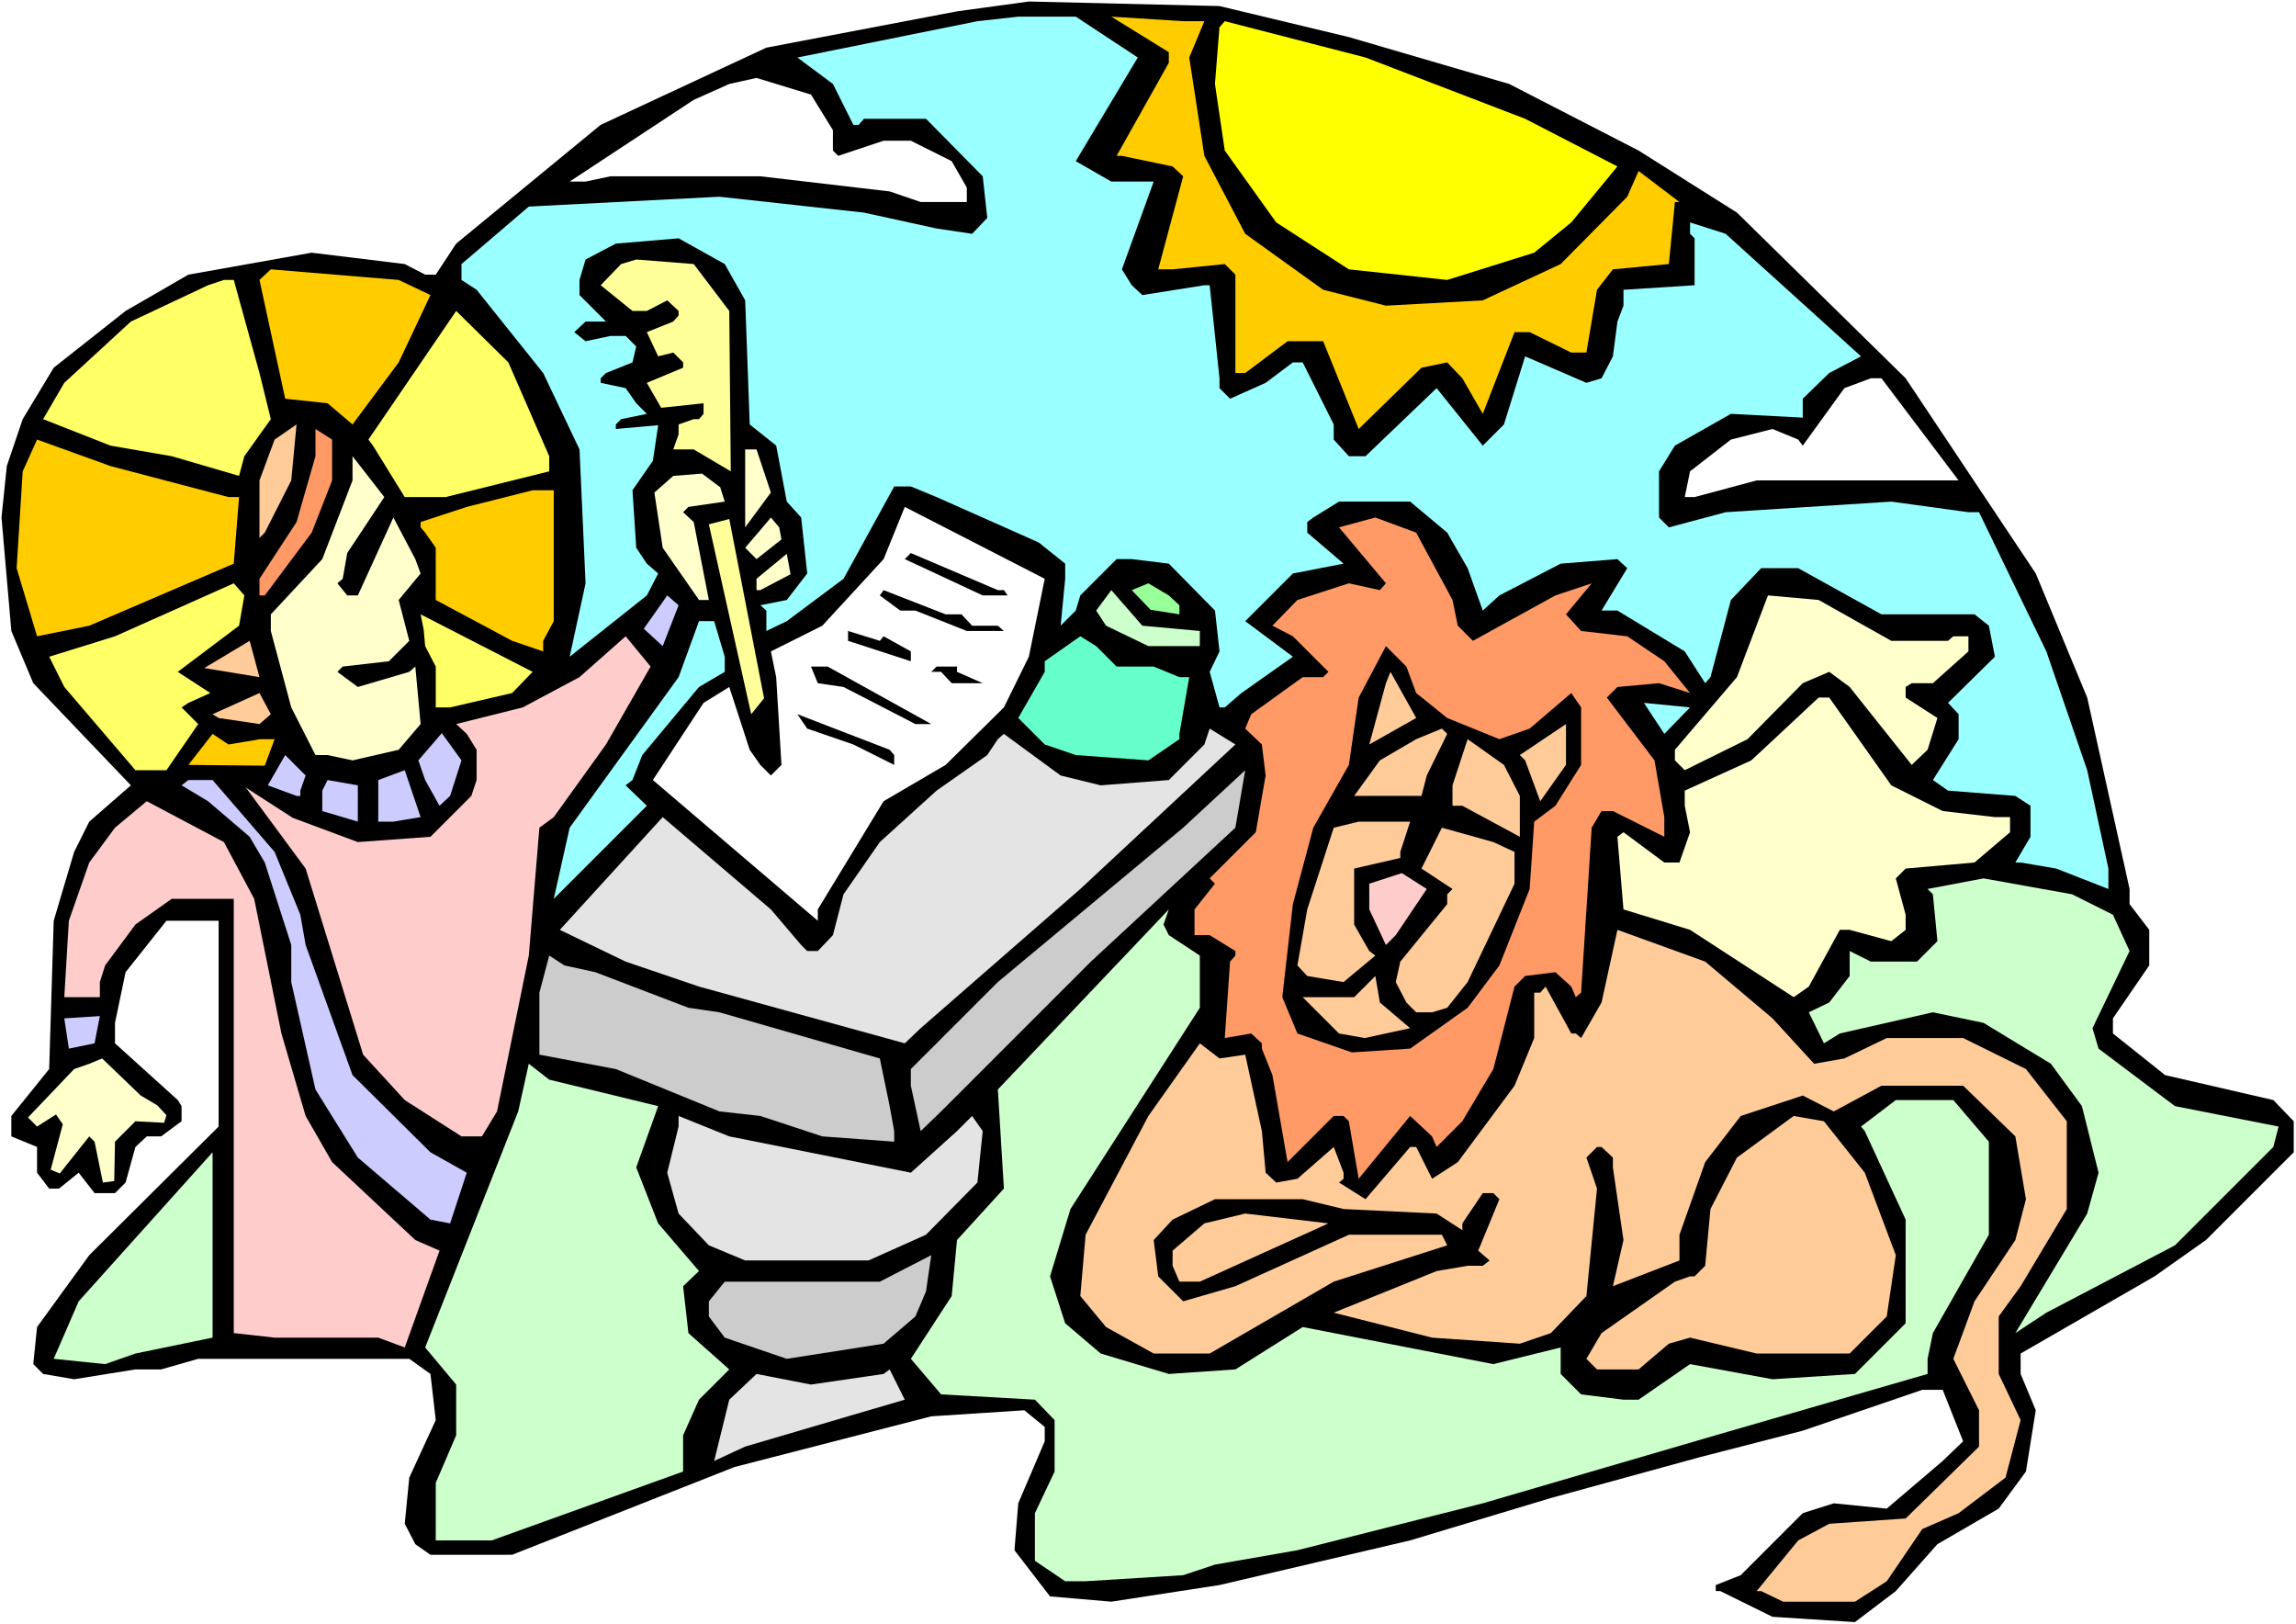 <?xml version="1.0" encoding="UTF-8" standalone="no"?>
<svg
   version="1.0"
   width="129.766mm"
   height="91.792mm"
   id="svg73"
   sodipodi:docname="Mark 10.wmf"
   xmlns:inkscape="http://www.inkscape.org/namespaces/inkscape"
   xmlns:sodipodi="http://sodipodi.sourceforge.net/DTD/sodipodi-0.dtd"
   xmlns="http://www.w3.org/2000/svg"
   xmlns:svg="http://www.w3.org/2000/svg">
  <rect width="100%" height="100%" fill="#808080" stroke="none"/>
  <sodipodi:namedview
     id="namedview73"
     pagecolor="#ffffff"
     bordercolor="#000000"
     borderopacity="0.25"
     inkscape:showpageshadow="2"
     inkscape:pageopacity="0.0"
     inkscape:pagecheckerboard="0"
     inkscape:deskcolor="#d1d1d1"
     inkscape:document-units="mm" />
  <defs
     id="defs1">
    <pattern
       id="WMFhbasepattern"
       patternUnits="userSpaceOnUse"
       width="6"
       height="6"
       x="0"
       y="0" />
  </defs>
  <path
     style="fill:#ffffff;fill-opacity:1;fill-rule:evenodd;stroke:none"
     d="M 0,346.931 H 490.455 V 0 H 0 Z"
     id="path1" />
  <path
     style="fill:#000000;fill-opacity:1;fill-rule:evenodd;stroke:none"
     d="m 288.132,7.918 34.259,10.018 27.634,14.22 21.008,13.25 36.037,35.388 27.795,41.69 10.989,26.501 9.05,40.882 v 3.232 l 4.202,5.494 v 7.595 l -7.757,11.311 v 3.232 l 11.15,8.887 23.109,5.332 4.363,4.524 v 6.625 l -18.746,18.744 -10.989,7.756 -28.603,16.482 v 4.363 l 3.232,7.756 -2.101,13.089 -5.818,7.918 -13.09,7.595 -8.888,10.018 -8.726,6.625 -17.614,-1.131 -11.15,-5.494 h -0.97 v -1.293 l 5.333,-2.101 13.251,-13.25 6.626,-2.101 11.312,1.131 11.958,-10.18 4.363,-4.201 -4.363,-10.988 h -4.363 l -25.533,8.726 -21.978,5.656 -31.835,8.726 -30.058,9.049 -40.723,9.534 -23.109,3.555 -13.09,-1.131 -7.595,-9.857 0.808,-10.018 5.656,-13.25 v -3.07 l -4.363,-3.555 -19.877,1.293 -42.016,10.826 -47.51,18.744 H 91.95 l -3.232,-2.262 -2.262,-4.363 0.97,-9.857 5.656,-12.281 -1.131,-9.857 -4.525,-3.232 H 42.339 l -7.918,2.262 H 28.926 L 15.837,294.576 9.211,293.445 7.11,291.344 7.918,283.426 19.069,268.075 46.702,240.605 V 196.653 H 35.552 l -8.726,10.988 -2.262,10.826 v 4.363 l 13.413,12.119 0.808,1.293 v 3.232 l -4.363,3.232 h -3.07 l -2.424,2.262 -2.101,7.595 -2.262,2.262 h -4.363 l -3.394,-4.363 -4.202,3.393 h -2.101 l -2.586,-3.393 v -5.494 l -5.494,-2.262 v -4.363 l 8.08,-10.018 0.97,-31.671 4.363,-14.705 3.232,-6.464 8.888,-7.756 L 7.11,145.914 2.424,134.765 0.323,110.527 1.454,99.539 4.848,89.52 11.474,78.532 26.826,66.413 l 13.413,-7.756 26.341,-4.686 19.877,2.424 4.363,2.262 h 2.262 l 4.363,-6.625 30.866,-25.369 35.39,-16.482 40.723,-7.756 15.352,-2.101 40.723,0.97 z"
     id="path2" />
  <path
     style="fill:#99ffff;fill-opacity:1;fill-rule:evenodd;stroke:none"
     d="m 243.046,12.281 -13.251,22.138 7.595,4.363 h 9.05 l -6.787,18.744 2.101,3.393 2.262,2.101 13.251,-2.101 h 1.131 l 2.101,19.875 v 2.101 l 2.262,2.262 7.595,-3.393 5.818,-4.363 h 2.101 l 6.626,13.25 v 3.232 l 3.232,3.555 h 3.555 l 15.19,-14.543 9.858,12.281 4.525,-4.524 4.525,-14.543 13.09,5.656 3.232,-0.97 2.424,-4.686 0.97,-7.433 1.293,-3.393 v -3.393 l 15.19,-0.97 V 50.9 l -0.97,-0.97 v -2.424 l 7.595,2.424 28.926,26.177 -6.787,3.555 -5.656,5.494 v 4.04 l -15.352,-0.808 -11.958,6.787 -3.394,5.494 v 9.857 l 2.101,2.101 12.12,-3.232 35.39,-2.262 16.483,2.262 h 2.262 l 14.382,29.732 8.726,25.369 4.525,21.007 v 4.363 l -11.15,-4.363 -7.595,-1.293 h -1.131 l 3.232,-5.494 v -6.625 l -3.232,-2.101 -14.382,-1.131 -3.232,-2.262 5.494,-8.726 v -5.332 l -2.262,-2.424 10.019,-9.857 -1.293,-6.625 -3.07,-2.424 h -19.877 l -17.776,-9.857 h -7.918 l -6.464,6.787 -4.363,16.482 -1.131,1.293 -4.363,-6.787 -14.382,-8.726 h -3.394 l 5.494,-9.049 -2.101,-1.939 -12.12,0.97 -13.09,6.787 -3.555,3.232 -3.232,-9.049 -4.363,-7.595 -7.918,-6.625 h -15.19 l -5.494,3.393 -1.293,0.97 v 2.262 l 7.757,6.625 -10.827,2.101 -10.181,10.18 10.181,7.595 -10.989,7.756 -3.555,3.07 h -1.131 l -2.101,-7.595 2.101,-4.363 -0.97,-8.726 -9.858,-10.018 -7.918,-0.97 h -3.232 l -7.757,7.756 -0.97,3.232 -3.232,3.232 0.97,-10.018 v -3.232 l -5.656,-4.524 -21.816,-9.695 -5.494,-2.262 h -3.555 l -10.827,19.714 -12.12,9.049 -4.363,2.101 v -4.363 l -1.293,-1.131 5.656,-1.131 4.363,-5.656 -1.293,-11.958 -3.07,-3.393 -2.262,-11.958 -5.656,-4.524 -0.97,-26.501 -4.363,-7.756 -9.858,-5.494 -13.413,1.131 -6.464,3.393 -1.293,4.363 v 3.232 l 5.656,5.656 h -4.363 l -2.424,2.262 2.424,1.939 5.333,-1.131 h 3.232 l 2.262,2.262 -0.808,3.393 -5.656,2.262 -1.131,1.131 v 0.97 l 5.333,1.131 2.262,3.232 2.262,2.262 -5.494,1.131 -1.131,1.131 v 0.97 l 9.05,-0.808 -1.131,7.595 -4.363,6.302 0.808,12.281 2.262,3.393 2.424,2.101 -2.424,4.686 -16.483,13.089 3.394,-15.674 -1.293,-28.601 -7.757,-16.32 -14.221,-17.775 -3.232,-2.101 v -3.393 l 14.382,-12.281 40.723,-2.101 30.866,3.393 15.514,3.393 7.595,1.131 3.232,-3.393 -0.97,-8.887 -12.12,-12.281 h -13.251 l -1.131,1.293 h -1.131 l -4.363,-8.726 -7.595,-5.656 38.461,-7.756 8.726,-0.97 h 12.282 z"
     id="path3" />
  <path
     style="fill:#ffcc00;fill-opacity:1;fill-rule:evenodd;stroke:none"
     d="m 257.267,4.524 -3.232,7.756 3.232,21.007 8.726,16.644 16.645,11.958 13.413,3.393 20.685,-1.131 16.645,-7.756 14.221,-14.381 2.424,-5.494 8.726,6.625 H 357.782 l -1.293,13.25 -11.958,1.131 -3.394,4.363 -2.262,13.412 h -3.232 l -8.888,-4.363 h -3.232 l -6.787,17.452 -4.363,-7.595 -3.232,-3.393 -5.494,1.131 -13.413,13.089 -7.595,-18.744 h -7.595 l -9.05,6.787 h -2.101 V 58.657 l -2.262,-2.262 -11.15,1.131 h -3.07 l 5.333,-19.875 -2.262,-2.101 -10.827,-2.262 h -1.131 l 11.15,-19.875 v -2.262 l -12.282,-7.595 15.352,0.97 z"
     id="path4" />
  <path
     style="fill:#ffff00;fill-opacity:1;fill-rule:evenodd;stroke:none"
     d="m 325.785,25.369 19.715,10.18 -9.858,11.958 -7.918,6.464 -18.584,5.817 -21.008,-2.262 -15.514,-10.018 -10.989,-15.351 -2.101,-14.22 0.97,-12.119 1.131,-1.293 30.058,7.756 z"
     id="path5" />
  <path
     style="fill:#ffffff;fill-opacity:1;fill-rule:evenodd;stroke:none"
     d="m 177.921,27.793 v 4.363 l 1.131,1.131 9.696,-3.232 h 5.818 l 8.726,4.363 3.232,5.656 v 3.07 h -9.858 l -6.626,-2.262 -27.634,-3.232 h -31.997 l -5.333,1.131 h -3.394 l 26.502,-17.452 7.595,-3.393 5.818,-1.293 11.635,3.555 z"
     id="path6" />
  <path
     style="fill:#ffff99;fill-opacity:1;fill-rule:evenodd;stroke:none"
     d="m 155.782,66.413 0.323,34.257 -7.918,-4.686 h -4.363 l 1.131,-3.232 v -2.101 l 3.232,-1.131 h 1.131 l 0.97,-1.131 v -2.262 l -9.05,0.97 -3.07,-5.332 7.757,-3.232 v -1.131 l -2.101,-2.101 -3.232,0.808 -2.424,-5.171 5.656,-2.262 1.131,-1.293 v -0.97 l -2.424,-2.262 -4.363,2.262 h -3.07 l -6.787,-5.494 4.363,-4.524 3.232,-0.97 12.282,0.97 z"
     id="path7" />
  <path
     style="fill:#ffcc00;fill-opacity:1;fill-rule:evenodd;stroke:none"
     d="m 91.95,63.02 -6.787,14.381 -9.858,13.25 -5.333,-4.524 -9.05,-0.97 -5.494,-25.369 2.424,-2.262 27.31,2.262 z"
     id="path8" />
  <path
     style="fill:#ffff66;fill-opacity:1;fill-rule:evenodd;stroke:none"
     d="m 55.429,79.663 2.424,9.857 -5.656,7.918 -1.131,4.201 L 36.683,97.438 23.594,95.176 9.211,89.52 13.736,81.764 27.957,68.675 44.44,60.919 l 3.394,-1.131 h 2.101 z"
     id="path9" />
  <path
     style="fill:#ffff66;fill-opacity:1;fill-rule:evenodd;stroke:none"
     d="m 117.321,97.438 v 3.232 l -22.139,5.494 h -8.726 L 79.669,95.176 78.699,93.883 97.445,66.413 108.595,77.401 Z"
     id="path10" />
  <path
     style="fill:#ffffff;fill-opacity:1;fill-rule:evenodd;stroke:none"
     d="m 418.382,102.609 h -43.147 l -13.251,3.555 h -2.101 l 1.131,-5.494 8.726,-6.787 8.888,-2.262 5.494,2.262 0.97,1.293 8.888,-12.281 5.656,-2.101 h 2.262 z"
     id="path11" />
  <path
     style="fill:#ffcc99;fill-opacity:1;fill-rule:evenodd;stroke:none"
     d="m 56.56,113.758 -1.131,1.131 v -12.281 l 3.232,-8.726 4.686,-3.232 -1.131,11.958 z"
     id="path12" />
  <path
     style="fill:#ff9966;fill-opacity:1;fill-rule:evenodd;stroke:none"
     d="m 70.942,102.609 -4.363,11.15 -10.019,13.412 h -1.131 v -3.555 l 7.918,-12.119 4.04,-14.058 v -5.817 l 3.555,2.262 z"
     id="path13" />
  <path
     style="fill:#ffcc00;fill-opacity:1;fill-rule:evenodd;stroke:none"
     d="m 48.803,106.164 h 2.262 L 49.934,120.383 19.069,133.634 7.918,135.896 3.555,121.353 4.848,100.67 7.918,93.883 23.594,99.539 Z"
     id="path14" />
  <path
     style="fill:#ffffcc;fill-opacity:1;fill-rule:evenodd;stroke:none"
     d="m 164.67,105.194 -5.494,7.433 V 95.984 h 2.424 z"
     id="path15" />
  <path
     style="fill:#ffffcc;fill-opacity:1;fill-rule:evenodd;stroke:none"
     d="m 74.174,118.121 -0.97,5.494 -1.131,0.97 2.101,2.585 h 2.262 l 7.595,-16.644 4.686,8.887 1.131,3.07 -4.686,5.656 2.262,8.726 -4.363,4.363 -9.858,1.131 -1.131,1.131 4.363,3.232 10.989,-3.232 1.293,-1.131 1.131,12.281 -4.686,5.494 -9.858,2.262 -5.333,-1.131 H 67.387 L 62.216,151.085 57.853,134.765 v -3.555 l 10.989,-11.796 6.464,-16.805 v -5.171 l 6.787,8.726 z"
     id="path16" />
  <path
     style="fill:#ffffcc;fill-opacity:1;fill-rule:evenodd;stroke:none"
     d="m 153.843,104.063 0.97,3.07 -7.757,1.131 -1.131,1.131 2.262,2.101 3.232,16.644 h -2.101 l -7.757,-11.15 -1.778,-11.796 4.04,-3.555 6.141,-0.485 z"
     id="path17" />
  <path
     style="fill:#ffcc00;fill-opacity:1;fill-rule:evenodd;stroke:none"
     d="m 118.291,132.664 -2.262,4.201 v 2.262 l -6.626,-2.262 -16.322,-8.726 v -11.15 l -2.262,-3.232 -0.97,-1.131 v -1.131 l 9.858,-3.232 14.059,-3.555 h 4.525 z"
     id="path18" />
  <path
     style="fill:#ffffff;fill-opacity:1;fill-rule:evenodd;stroke:none"
     d="m 219.776,140.259 -5.333,10.826 -12.443,12.281 -13.251,7.756 -14.059,23.107 v 2.424 l -35.229,-30.055 10.827,-16.482 5.494,-3.393 4.363,13.412 2.262,3.232 2.262,2.262 2.262,-2.262 -1.131,-18.744 -1.131,-5.494 10.989,-5.494 13.09,-14.22 4.525,-11.15 29.896,15.351 z"
     id="path19" />
  <path
     style="fill:#ffffcc;fill-opacity:1;fill-rule:evenodd;stroke:none"
     d="m 166.933,115.213 -5.333,4.201 -2.424,-2.424 3.878,-4.524 1.616,-1.939 1.778,2.101 z"
     id="path20" />
  <path
     style="fill:#ff9966;fill-opacity:1;fill-rule:evenodd;stroke:none"
     d="m 310.272,128.14 1.131,5.494 3.232,3.232 17.614,-9.695 7.757,-2.585 -5.494,6.625 3.232,3.555 9.858,1.131 7.918,5.332 5.494,6.787 -6.626,-2.101 -8.888,0.808 -2.262,2.262 10.181,13.412 2.101,12.119 v 4.201 l -10.989,-5.494 h -2.424 l -2.101,3.555 -2.262,35.226 -1.131,0.97 -0.97,-2.262 -3.394,-3.07 -6.464,0.808 -2.262,2.262 -4.525,17.613 -6.626,11.15 -5.494,5.494 -0.97,-2.262 -4.686,-4.363 -10.989,13.412 -2.101,-12.281 -1.131,-1.131 h -2.101 l -9.858,9.857 -3.232,-18.583 -2.262,-5.656 v -1.131 l -2.262,-2.101 -5.656,0.97 1.131,-16.32 1.131,-1.293 v -0.97 l -5.494,-3.393 h -3.232 v -5.494 l 4.363,-5.494 -1.131,-1.131 9.858,-9.857 2.101,-12.119 -0.808,-6.625 -3.555,-3.393 1.293,-3.07 10.989,-7.918 h 4.363 l 1.131,-1.131 -7.595,-7.595 -4.363,-2.262 5.333,-5.494 10.989,-3.555 6.626,1.454 1.293,-1.454 -10.019,-11.958 7.757,-2.101 8.726,3.232 z"
     id="path21" />
  <path
     style="fill:#ffff99;fill-opacity:1;fill-rule:evenodd;stroke:none"
     d="m 160.469,152.54 -9.05,-40.559 4.363,-1.131 7.434,38.296 z"
     id="path22" />
  <path
     style="fill:#000000;fill-opacity:1;fill-rule:evenodd;stroke:none"
     d="m 214.443,126.039 0.808,1.131 h -5.333 l -16.645,-7.756 1.293,-1.293 18.584,7.918 z"
     id="path23" />
  <path
     style="fill:#ffffcc;fill-opacity:1;fill-rule:evenodd;stroke:none"
     d="m 162.408,126.039 h -0.808 v -2.424 l 6.464,-5.332 0.808,4.363 z"
     id="path24" />
  <path
     style="fill:#ffff66;fill-opacity:1;fill-rule:evenodd;stroke:none"
     d="m 51.066,133.634 -13.09,9.857 6.949,4.524 -4.686,2.101 -1.454,0.97 3.555,3.555 -6.787,9.857 h -6.626 l -15.19,-17.775 -3.232,-6.464 14.059,-4.363 25.371,-11.311 2.262,2.585 z"
     id="path25" />
  <path
     style="fill:#99ff99;fill-opacity:1;fill-rule:evenodd;stroke:none"
     d="m 251.934,129.271 v 1.939 l -6.141,-0.97 -4.04,-4.201 3.555,-1.454 4.363,2.585 z"
     id="path26" />
  <path
     style="fill:#000000;fill-opacity:1;fill-rule:evenodd;stroke:none"
     d="m 205.393,131.21 2.262,2.424 h 5.494 l 1.293,1.131 h -7.918 l -10.989,-4.363 h -3.232 l -4.363,-3.232 0.808,-1.131 13.251,5.171 z"
     id="path27" />
  <path
     style="fill:#ccffcc;fill-opacity:1;fill-rule:evenodd;stroke:none"
     d="m 244.016,133.634 12.282,1.131 v 3.232 h -10.989 l -9.05,-4.363 -2.101,-3.232 3.232,-4.363 z"
     id="path28" />
  <path
     style="fill:#ccccff;fill-opacity:1;fill-rule:evenodd;stroke:none"
     d="m 141.561,137.997 -4.04,-3.717 5.01,-7.11 2.424,2.101 z"
     id="path29" />
  <path
     style="fill:#ffffcc;fill-opacity:1;fill-rule:evenodd;stroke:none"
     d="m 404,136.866 h 12.12 l 1.131,-0.97 h 3.232 v 3.232 l -7.595,6.787 h -4.525 l -1.293,0.808 v 2.262 l 6.787,4.363 -2.101,6.787 -3.394,3.232 -13.251,-16.644 -4.363,-3.232 -5.656,2.424 -11.797,11.958 -13.413,6.625 -2.101,-2.101 v -2.262 l 13.251,-15.513 6.626,-17.452 10.827,0.97 z"
     id="path30" />
  <path
     style="fill:#ffff66;fill-opacity:1;fill-rule:evenodd;stroke:none"
     d="m 109.403,148.015 -13.251,3.07 h -3.07 v -8.726 l -2.262,-4.363 -0.323,-3.555 -0.646,-3.232 23.917,12.281 z"
     id="path31" />
  <path
     style="fill:#99ffff;fill-opacity:1;fill-rule:evenodd;stroke:none"
     d="m 154.813,140.259 v 3.232 l -5.494,3.232 -12.12,14.543 -2.101,5.332 -1.454,1.131 4.525,4.363 -19.877,19.875 3.394,-15.189 23.27,-32.156 4.363,-11.958 h 3.232 z"
     id="path32" />
  <path
     style="fill:#000000;fill-opacity:1;fill-rule:evenodd;stroke:none"
     d="m 188.749,135.896 5.818,3.232 v 2.101 l -13.413,-4.363 v -2.101 l 6.787,2.101 z"
     id="path33" />
  <path
     style="fill:#ffcccc;fill-opacity:1;fill-rule:evenodd;stroke:none"
     d="m 138.976,142.36 -9.534,16.644 -11.15,15.512 -3.07,2.262 -2.262,27.308 -6.787,33.287 -3.232,5.332 h -4.363 l -12.12,-7.756 -8.888,-9.695 -12.282,-39.751 -12.766,-17.29 10.019,6.464 13.898,5.171 15.514,-1.131 8.726,-8.726 1.131,-3.393 v -6.464 l -2.101,-3.393 -2.262,-2.101 14.221,-3.555 12.12,-6.464 9.858,-8.726 z"
     id="path34" />
  <path
     style="fill:#66ffcc;fill-opacity:1;fill-rule:evenodd;stroke:none"
     d="m 238.521,142.36 h 7.918 l 5.494,2.262 h 2.101 l -2.101,12.119 v 1.131 l -6.626,4.524 -15.514,-1.131 -6.626,-2.262 -5.656,-5.656 5.656,-9.857 v -2.262 l 7.595,-5.332 3.394,2.101 z"
     id="path35" />
  <path
     style="fill:#ffcc99;fill-opacity:1;fill-rule:evenodd;stroke:none"
     d="m 43.632,142.683 9.696,-5.817 2.101,7.756 z"
     id="path36" />
  <path
     style="fill:#000000;fill-opacity:1;fill-rule:evenodd;stroke:none"
     d="m 302.515,148.015 6.626,5.332 11.15,4.524 6.464,-2.262 7.757,-6.625 1.131,-0.97 2.101,3.07 v 12.281 l -5.494,8.726 -4.525,3.393 -0.97,14.381 -6.464,16.32 -6.787,9.049 -12.282,8.726 -12.443,0.808 -11.635,-4.04 -3.232,-7.756 2.262,-19.875 4.363,-16.32 7.595,-13.412 2.101,-14.381 5.818,-10.988 4.363,4.363 z"
     id="path37" />
  <path
     style="fill:#000000;fill-opacity:1;fill-rule:evenodd;stroke:none"
     d="m 198.929,154.64 h -3.394 l -15.352,-7.918 -5.494,-0.808 -1.454,-3.555 h 3.555 z"
     id="path38" />
  <path
     style="fill:#000000;fill-opacity:1;fill-rule:evenodd;stroke:none"
     d="m 204.424,143.491 5.494,2.424 h -6.626 l -2.262,-2.424 h -2.101 l 1.131,-1.131 h 4.363 z"
     id="path39" />
  <path
     style="fill:#ffcc99;fill-opacity:1;fill-rule:evenodd;stroke:none"
     d="m 292.496,159.003 3.555,-13.089 0.97,-2.424 5.494,9.857 z"
     id="path40" />
  <path
     style="fill:#ffcc99;fill-opacity:1;fill-rule:evenodd;stroke:none"
     d="m 55.429,154.64 -8.726,-1.293 -1.293,-0.808 10.019,-4.524 2.424,4.524 z"
     id="path41" />
  <path
     style="fill:#ffffcc;fill-opacity:1;fill-rule:evenodd;stroke:none"
     d="m 404,167.729 10.989,5.494 11.15,1.293 h 3.232 v 3.232 l -7.595,6.464 -14.706,1.293 -2.101,2.101 2.101,7.756 v 3.232 l -3.07,2.424 -8.888,-2.424 h -2.101 l -6.626,12.119 -3.232,2.262 -22.139,-14.381 -14.221,-4.363 -1.293,-15.512 1.293,-0.97 8.726,6.464 h 3.232 l 2.262,-6.464 -1.131,-5.656 v -3.232 l 14.221,-6.464 14.382,-13.412 h 2.262 z"
     id="path42" />
  <path
     style="fill:#99ffff;fill-opacity:1;fill-rule:evenodd;stroke:none"
     d="m 355.52,156.741 -4.363,-6.625 9.858,0.97 z"
     id="path43" />
  <path
     style="fill:#000000;fill-opacity:1;fill-rule:evenodd;stroke:none"
     d="m 191.011,161.265 v 2.101 l -8.726,-4.363 -9.858,-3.393 -2.101,-3.07 19.715,7.595 z"
     id="path44" />
  <path
     style="fill:#ffcc99;fill-opacity:1;fill-rule:evenodd;stroke:none"
     d="m 329.017,171.122 -3.232,-8.726 -1.131,-1.131 9.858,-6.625 v 8.726 z"
     id="path45" />
  <path
     style="fill:#e4e4e4;fill-opacity:1;fill-rule:evenodd;stroke:none"
     d="m 230.765,189.867 -34.098,29.732 -3.394,3.232 -43.955,-12.119 -15.675,-5.332 -14.059,-6.787 21.978,-24.077 23.109,19.714 6.464,7.595 1.293,1.293 h 2.262 l 3.232,-3.393 2.262,-8.726 7.757,-11.15 12.12,-10.988 10.827,-7.595 2.262,-3.393 1.293,-1.131 12.12,8.887 8.565,2.101 14.544,-1.131 7.595,-7.595 1.131,-3.393 5.494,3.393 z"
     id="path46" />
  <path
     style="fill:#ffcc99;fill-opacity:1;fill-rule:evenodd;stroke:none"
     d="m 304.777,165.628 -1.131,4.363 h -14.382 l 5.494,-7.595 7.757,-4.524 5.494,-2.262 1.131,1.131 z"
     id="path47" />
  <path
     style="fill:#ffcc00;fill-opacity:1;fill-rule:evenodd;stroke:none"
     d="m 55.59,157.872 h 3.07 l -2.101,5.656 -16.322,-0.162 5.171,-6.625 3.394,2.262 z"
     id="path48" />
  <path
     style="fill:#ffcc99;fill-opacity:1;fill-rule:evenodd;stroke:none"
     d="m 324.654,169.991 v 8.726 l -12.282,-6.625 h -2.101 v -4.363 l 3.232,-9.857 7.757,5.494 z"
     id="path49" />
  <path
     style="fill:#ccccff;fill-opacity:1;fill-rule:evenodd;stroke:none"
     d="m 96.152,169.991 -2.262,2.101 -3.07,-5.494 -1.454,-4.201 5.01,-5.817 4.202,5.817 z"
     id="path50" />
  <path
     style="fill:#ccccff;fill-opacity:1;fill-rule:evenodd;stroke:none"
     d="m 64.155,168.86 v 1.131 h -0.808 l -6.141,-2.262 3.717,-6.464 4.363,4.363 z"
     id="path51" />
  <path
     style="fill:#ccccff;fill-opacity:1;fill-rule:evenodd;stroke:none"
     d="m 84.032,175.485 h -3.232 v -8.887 l 5.656,-2.101 3.394,10.018 z"
     id="path52" />
  <path
     style="fill:#cccccc;fill-opacity:1;fill-rule:evenodd;stroke:none"
     d="m 233.027,205.379 -31.997,31.995 -4.363,4.201 -2.101,-9.695 v -3.555 l 18.584,-18.583 39.592,-32.964 13.251,-12.281 -2.101,12.281 z"
     id="path53" />
  <path
     style="fill:#ccccff;fill-opacity:1;fill-rule:evenodd;stroke:none"
     d="m 58.661,181.949 5.494,13.412 1.131,6.464 10.019,27.793 16.645,16.482 7.757,4.363 -3.555,10.826 -4.202,-0.808 -15.514,-13.25 -9.05,-14.543 -5.171,-22.946 v -7.918 l -5.656,-17.613 -3.232,-5.494 -8.888,-7.595 -5.656,-3.393 1.454,-1.131 h 5.171 z"
     id="path54" />
  <path
     style="fill:#ccccff;fill-opacity:1;fill-rule:evenodd;stroke:none"
     d="m 76.437,175.485 -7.595,-2.262 v -4.363 l 1.131,-2.262 6.464,1.131 z"
     id="path55" />
  <path
     style="fill:#ffcccc;fill-opacity:1;fill-rule:evenodd;stroke:none"
     d="m 54.298,191.967 5.818,28.763 5.171,17.613 5.656,9.857 17.776,16.644 5.171,2.262 -7.434,20.683 -5.656,-2.101 H 58.661 l -8.726,-0.97 V 191.967 H 36.683 l -7.757,5.494 -6.464,8.726 -1.131,3.555 v 3.232 h -7.595 l 0.97,-16.32 4.363,-12.442 5.494,-7.433 6.787,-5.656 16.483,8.726 z"
     id="path56" />
  <path
     style="fill:#ffcc99;fill-opacity:1;fill-rule:evenodd;stroke:none"
     d="m 299.121,181.949 v 1.293 l -9.858,2.262 v 11.958 l 3.232,5.656 1.293,0.97 -6.787,5.656 -7.757,-1.293 -2.101,-2.262 2.101,-11.958 5.656,-17.452 5.333,-1.293 h 10.989 z"
     id="path57" />
  <path
     style="fill:#ffcc99;fill-opacity:1;fill-rule:evenodd;stroke:none"
     d="m 323.523,181.949 v 6.787 l -10.019,21.007 -4.363,5.494 -3.232,0.97 h -3.394 l -2.101,-2.101 -2.262,-4.363 0.97,-4.363 10.019,-12.281 v -2.101 l 1.131,-1.131 -6.626,-4.363 4.363,-8.726 10.989,3.07 z"
     id="path58" />
  <path
     style="fill:#ccffcc;fill-opacity:1;fill-rule:evenodd;stroke:none"
     d="m 451.348,195.361 3.555,7.756 -7.918,16.482 1.293,4.363 16.322,12.281 22.139,4.363 -1.131,4.363 -21.008,21.007 -27.472,14.381 -6.626,4.363 15.352,-25.531 2.424,-8.726 -3.555,-14.22 -6.626,-9.049 -14.382,-8.726 -10.827,-2.262 -19.877,4.524 -3.394,2.101 -3.232,-6.625 4.363,-2.101 4.363,-5.656 v -5.332 l 4.525,2.262 h 9.858 l 4.363,-4.363 -0.97,-10.018 -1.131,-1.131 11.958,-2.262 18.907,3.393 z"
     id="path59" />
  <path
     style="fill:#ffcccc;fill-opacity:1;fill-rule:evenodd;stroke:none"
     d="m 304.777,189.867 -6.626,9.857 -2.101,2.101 -3.555,-7.595 v -5.494 l 6.949,-2.262 z"
     id="path60" />
  <path
     style="fill:#ccffcc;fill-opacity:1;fill-rule:evenodd;stroke:none"
     d="m 249.672,199.723 6.626,4.363 V 215.236 l -27.634,42.983 -4.363,14.381 3.232,10.018 7.595,6.464 14.544,4.363 14.221,-0.97 14.382,-9.049 40.723,7.918 14.382,-3.555 v 5.656 l 4.363,4.363 9.05,1.131 h 3.232 l 10.989,-7.595 17.614,3.232 17.614,-1.131 10.827,-10.826 V 260.481 l -8.726,-18.906 -0.808,-0.97 7.434,-5.656 h 12.282 l 7.595,8.887 v 19.875 l -11.958,21.007 -1.131,5.494 v 3.232 l -45.248,13.089 -49.773,14.543 -39.592,10.018 -17.614,3.07 -6.787,2.262 -20.846,1.293 h -4.363 l -6.464,-4.363 v -10.18 l 4.202,-8.887 v -10.988 l -4.202,-4.363 -20.038,-1.131 -6.464,-7.595 8.726,-13.412 1.131,-11.958 10.019,-10.988 -1.293,-21.168 36.522,-38.458 -1.131,3.232 z"
     id="path61" />
  <path
     style="fill:#ffcc99;fill-opacity:1;fill-rule:evenodd;stroke:none"
     d="m 378.628,217.498 8.888,9.695 6.464,-1.131 9.05,-4.363 h 16.322 l 13.413,6.625 8.726,11.15 v 18.744 l -9.858,16.482 -4.686,6.464 v 12.281 l 4.686,9.857 -3.232,12.281 -10.019,7.595 -7.757,3.393 -7.595,11.15 -6.787,4.363 h -15.352 l -4.686,-2.262 h -0.97 l 8.888,-10.826 6.626,-3.555 16.322,-1.131 15.675,-15.351 v -7.756 l -5.494,-10.988 4.525,-12.281 8.726,-13.089 2.262,-8.726 -2.262,-13.412 -11.15,-10.826 h -17.453 l -10.181,5.494 -6.626,-3.393 -13.251,4.363 -7.595,9.857 -5.494,15.512 v 5.494 l -14.221,5.494 2.262,-9.857 -2.262,-15.512 v -2.101 l -2.424,-2.262 h -0.97 l -2.262,2.262 2.262,6.625 -2.262,22.946 -7.595,7.918 -6.626,2.262 -18.746,-1.293 -21.008,-5.332 21.978,-8.887 6.626,-1.131 h 3.232 l 1.454,-1.131 -2.424,-2.101 4.525,-10.988 -1.293,-1.293 h -2.262 l -4.363,6.464 v 1.454 l -5.494,-3.555 -19.877,-0.97 -8.726,-2.101 h -18.746 l -9.05,4.363 -4.04,4.363 0.97,7.756 5.333,5.332 11.15,-3.232 24.24,-10.988 h 19.877 l 1.131,2.262 -24.24,7.756 -26.502,15.351 h -11.958 l -10.181,-5.656 -5.494,-6.625 1.131,-13.089 13.413,-25.369 10.989,-15.512 4.202,3.232 5.494,-0.808 3.555,16.32 0.808,8.887 2.262,2.101 4.525,-0.808 7.757,-6.787 2.101,5.494 v 1.293 l -0.97,0.808 5.656,3.555 9.534,-11.15 h 1.293 l 3.394,6.787 5.494,-3.555 12.12,-16.32 4.202,-10.18 v -9.695 h 1.293 l 1.131,-1.293 5.494,10.018 h 0.97 l 1.131,0.97 4.363,-7.595 3.394,-15.513 18.746,6.787 z"
     id="path62" />
  <path
     style="fill:#cccccc;fill-opacity:1;fill-rule:evenodd;stroke:none"
     d="m 127.179,207.641 19.877,7.595 6.626,0.97 34.259,9.857 2.101,10.18 0.97,5.332 v 2.262 l -15.352,-1.131 -13.251,-4.363 -8.726,-0.97 -22.139,-9.049 -16.322,-3.07 v -13.25 l 2.101,-7.918 3.232,2.101 z"
     id="path63" />
  <path
     style="fill:#ffcc99;fill-opacity:1;fill-rule:evenodd;stroke:none"
     d="m 301.222,219.599 -9.696,2.101 -5.494,-0.97 -7.757,-7.756 h 10.989 l 4.525,-4.524 0.97,5.656 z"
     id="path64" />
  <path
     style="fill:#ccccff;fill-opacity:1;fill-rule:evenodd;stroke:none"
     d="m 20.2,222.831 -5.494,1.131 -0.97,-6.464 7.595,-0.485 z"
     id="path65" />
  <path
     style="fill:#ffffcc;fill-opacity:1;fill-rule:evenodd;stroke:none"
     d="m 30.058,233.98 3.555,2.101 1.939,2.101 -0.485,1.616 -6.141,-0.323 -4.363,4.363 -0.162,8.403 -2.424,0.323 -1.778,-8.726 -1.131,-1.131 -6.302,7.918 -1.939,-0.808 2.586,-9.695 -1.454,-2.101 -4.04,2.585 -1.939,-1.939 9.858,-10.342 3.232,-1.131 2.747,-1.131 z"
     id="path66" />
  <path
     style="fill:#ccffcc;fill-opacity:1;fill-rule:evenodd;stroke:none"
     d="m 140.592,236.243 -4.686,13.089 4.686,11.958 8.726,10.18 -3.394,3.232 1.131,10.018 8.726,7.756 -6.464,6.464 -3.394,7.595 v 7.756 l -40.885,14.705 H 93.081 v -12.281 l 4.363,-10.18 v -10.826 l -6.626,-7.918 19.877,-50.416 2.262,-10.18 4.363,3.393 z"
     id="path67" />
  <path
     style="fill:#e4e4e4;fill-opacity:1;fill-rule:evenodd;stroke:none"
     d="m 194.566,250.462 9.858,-8.887 3.232,-3.232 2.262,3.232 -1.131,10.988 -10.989,11.15 -12.282,5.494 h -26.341 l -7.757,-3.232 -6.464,-6.787 -2.424,-8.726 2.424,-9.857 v -2.262 l 10.827,4.363 z"
     id="path68" />
  <path
     style="fill:#ffcc99;fill-opacity:1;fill-rule:evenodd;stroke:none"
     d="m 398.344,250.462 6.626,17.613 -1.939,13.089 -7.918,7.918 h -19.877 l -14.221,-3.393 -4.525,1.293 -6.464,5.494 h -8.888 l -2.262,-2.262 3.232,-5.494 15.675,-10.988 3.232,-1.131 h 0.97 l 2.262,-2.262 1.131,-12.119 5.656,-10.988 12.12,-8.887 6.464,1.131 z"
     id="path69" />
  <path
     style="fill:#ccffcc;fill-opacity:1;fill-rule:evenodd;stroke:none"
     d="m 28.926,289.082 -6.464,2.262 -10.989,-1.131 5.333,-12.281 28.603,-31.833 v 39.589 z"
     id="path70" />
  <path
     style="fill:#ffcc99;fill-opacity:1;fill-rule:evenodd;stroke:none"
     d="m 256.297,273.731 h -4.363 l -1.454,-3.393 v -3.232 l 6.787,-5.817 8.726,-2.101 17.776,2.101 z"
     id="path71" />
  <path
     style="fill:#cccccc;fill-opacity:1;fill-rule:evenodd;stroke:none"
     d="m 195.536,281.164 -6.787,5.817 -20.685,3.232 -13.251,-4.524 -3.394,-4.524 v -3.232 l 3.394,-4.201 h 33.128 l 10.989,-5.656 -1.131,7.756 z"
     id="path72" />
  <path
     style="fill:#e4e4e4;fill-opacity:1;fill-rule:evenodd;stroke:none"
     d="m 181.153,302.494 -21.978,6.464 -6.626,3.07 3.232,-13.089 5.818,-5.494 11.635,2.262 15.514,-2.262 1.293,-0.97 3.232,6.464 z"
     id="path73" />
</svg>
